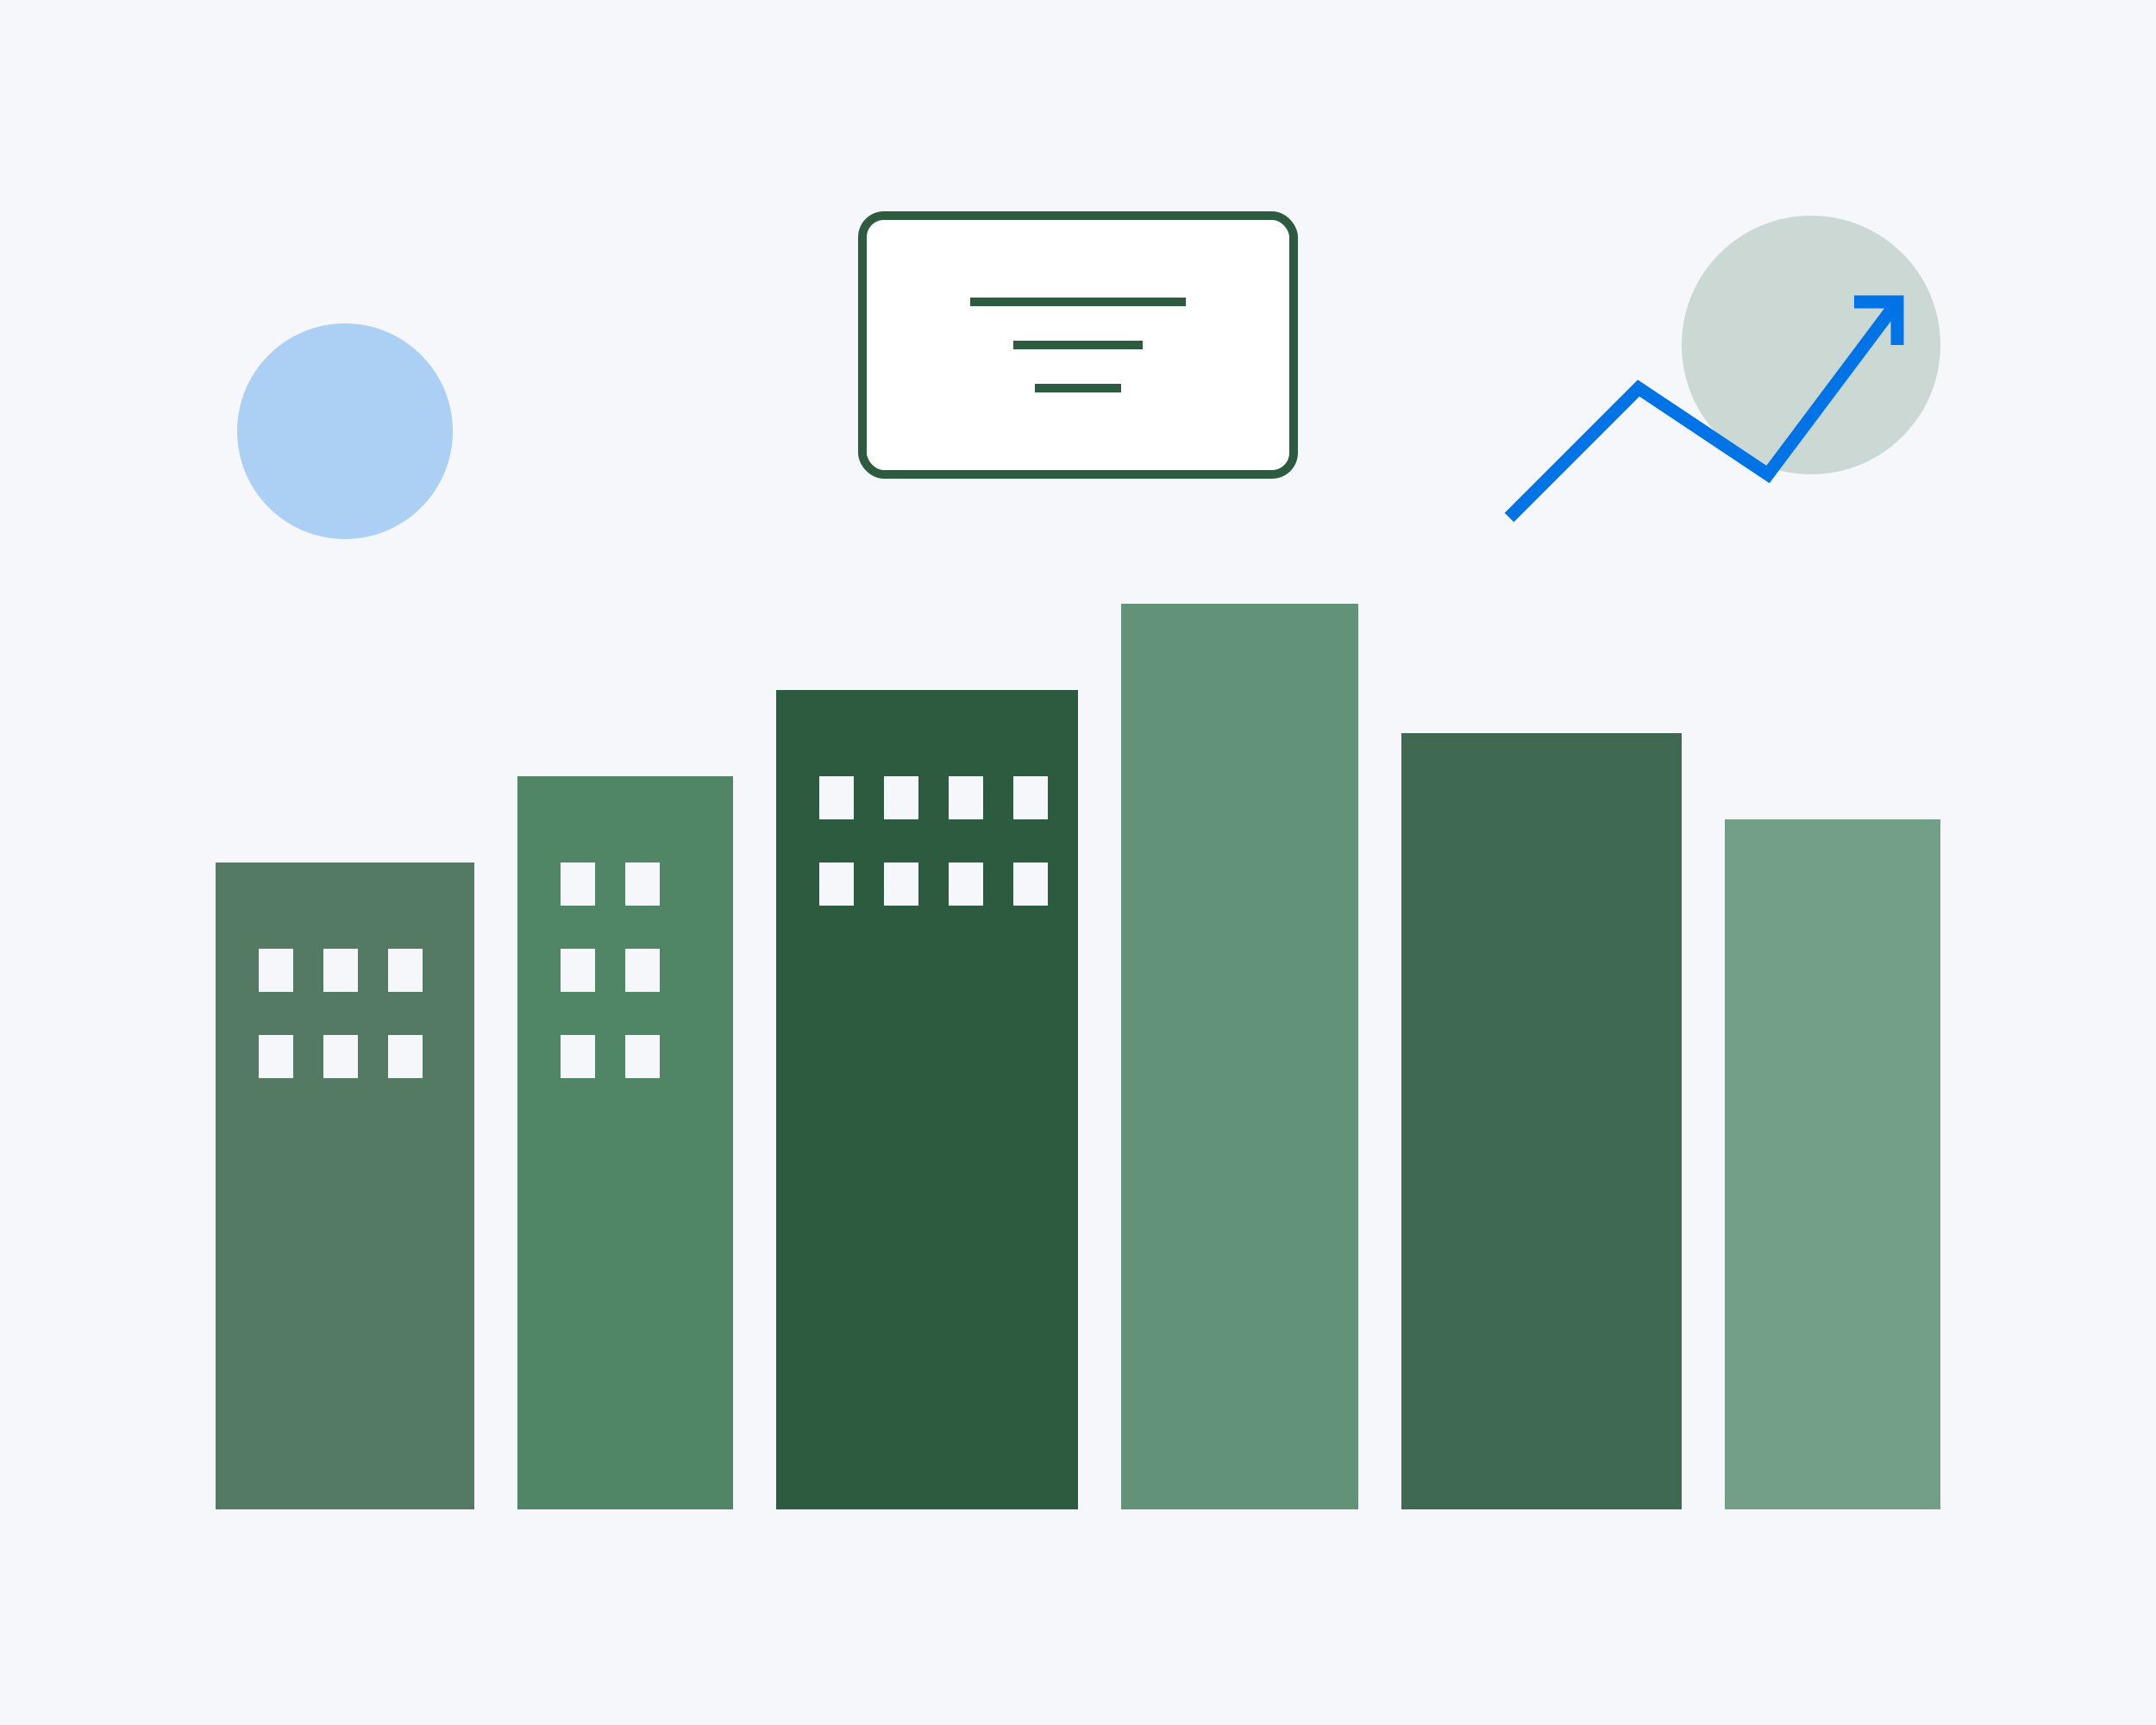 <svg width="500" height="400" viewBox="0 0 500 400" fill="none" xmlns="http://www.w3.org/2000/svg">
  <!-- Background -->
  <rect width="500" height="400" fill="#F5F7FA"/>
  
  <!-- Buildings silhouette -->
  <rect x="50" y="200" width="60" height="150" fill="#2C5B3F" opacity="0.8"/>
  <rect x="120" y="180" width="50" height="170" fill="#3E7A56" opacity="0.9"/>
  <rect x="180" y="160" width="70" height="190" fill="#2C5B3F"/>
  <rect x="260" y="140" width="55" height="210" fill="#3E7A56" opacity="0.8"/>
  <rect x="325" y="170" width="65" height="180" fill="#2C5B3F" opacity="0.9"/>
  <rect x="400" y="190" width="50" height="160" fill="#3E7A56" opacity="0.7"/>
  
  <!-- Windows -->
  <rect x="60" y="220" width="8" height="10" fill="#F5F7FA"/>
  <rect x="75" y="220" width="8" height="10" fill="#F5F7FA"/>
  <rect x="90" y="220" width="8" height="10" fill="#F5F7FA"/>
  <rect x="60" y="240" width="8" height="10" fill="#F5F7FA"/>
  <rect x="75" y="240" width="8" height="10" fill="#F5F7FA"/>
  <rect x="90" y="240" width="8" height="10" fill="#F5F7FA"/>
  
  <rect x="130" y="200" width="8" height="10" fill="#F5F7FA"/>
  <rect x="145" y="200" width="8" height="10" fill="#F5F7FA"/>
  <rect x="130" y="220" width="8" height="10" fill="#F5F7FA"/>
  <rect x="145" y="220" width="8" height="10" fill="#F5F7FA"/>
  <rect x="130" y="240" width="8" height="10" fill="#F5F7FA"/>
  <rect x="145" y="240" width="8" height="10" fill="#F5F7FA"/>
  
  <rect x="190" y="180" width="8" height="10" fill="#F5F7FA"/>
  <rect x="205" y="180" width="8" height="10" fill="#F5F7FA"/>
  <rect x="220" y="180" width="8" height="10" fill="#F5F7FA"/>
  <rect x="235" y="180" width="8" height="10" fill="#F5F7FA"/>
  <rect x="190" y="200" width="8" height="10" fill="#F5F7FA"/>
  <rect x="205" y="200" width="8" height="10" fill="#F5F7FA"/>
  <rect x="220" y="200" width="8" height="10" fill="#F5F7FA"/>
  <rect x="235" y="200" width="8" height="10" fill="#F5F7FA"/>
  
  <!-- Decorative elements -->
  <circle cx="80" cy="100" r="25" fill="#0073E6" opacity="0.3"/>
  <circle cx="420" cy="80" r="30" fill="#2C5B3F" opacity="0.2"/>
  
  <!-- Growth arrow -->
  <path d="M350 120L380 90L410 110L440 70" stroke="#0073E6" stroke-width="3" fill="none"/>
  <path d="M430 70L440 70L440 80" stroke="#0073E6" stroke-width="3" fill="none"/>
  
  <!-- Luxury symbol -->
  <rect x="200" y="50" width="100" height="60" rx="5" fill="white" stroke="#2C5B3F" stroke-width="2"/>
  <path d="M225 70H275M235 80H265M240 90H260" stroke="#2C5B3F" stroke-width="2"/>
</svg>
